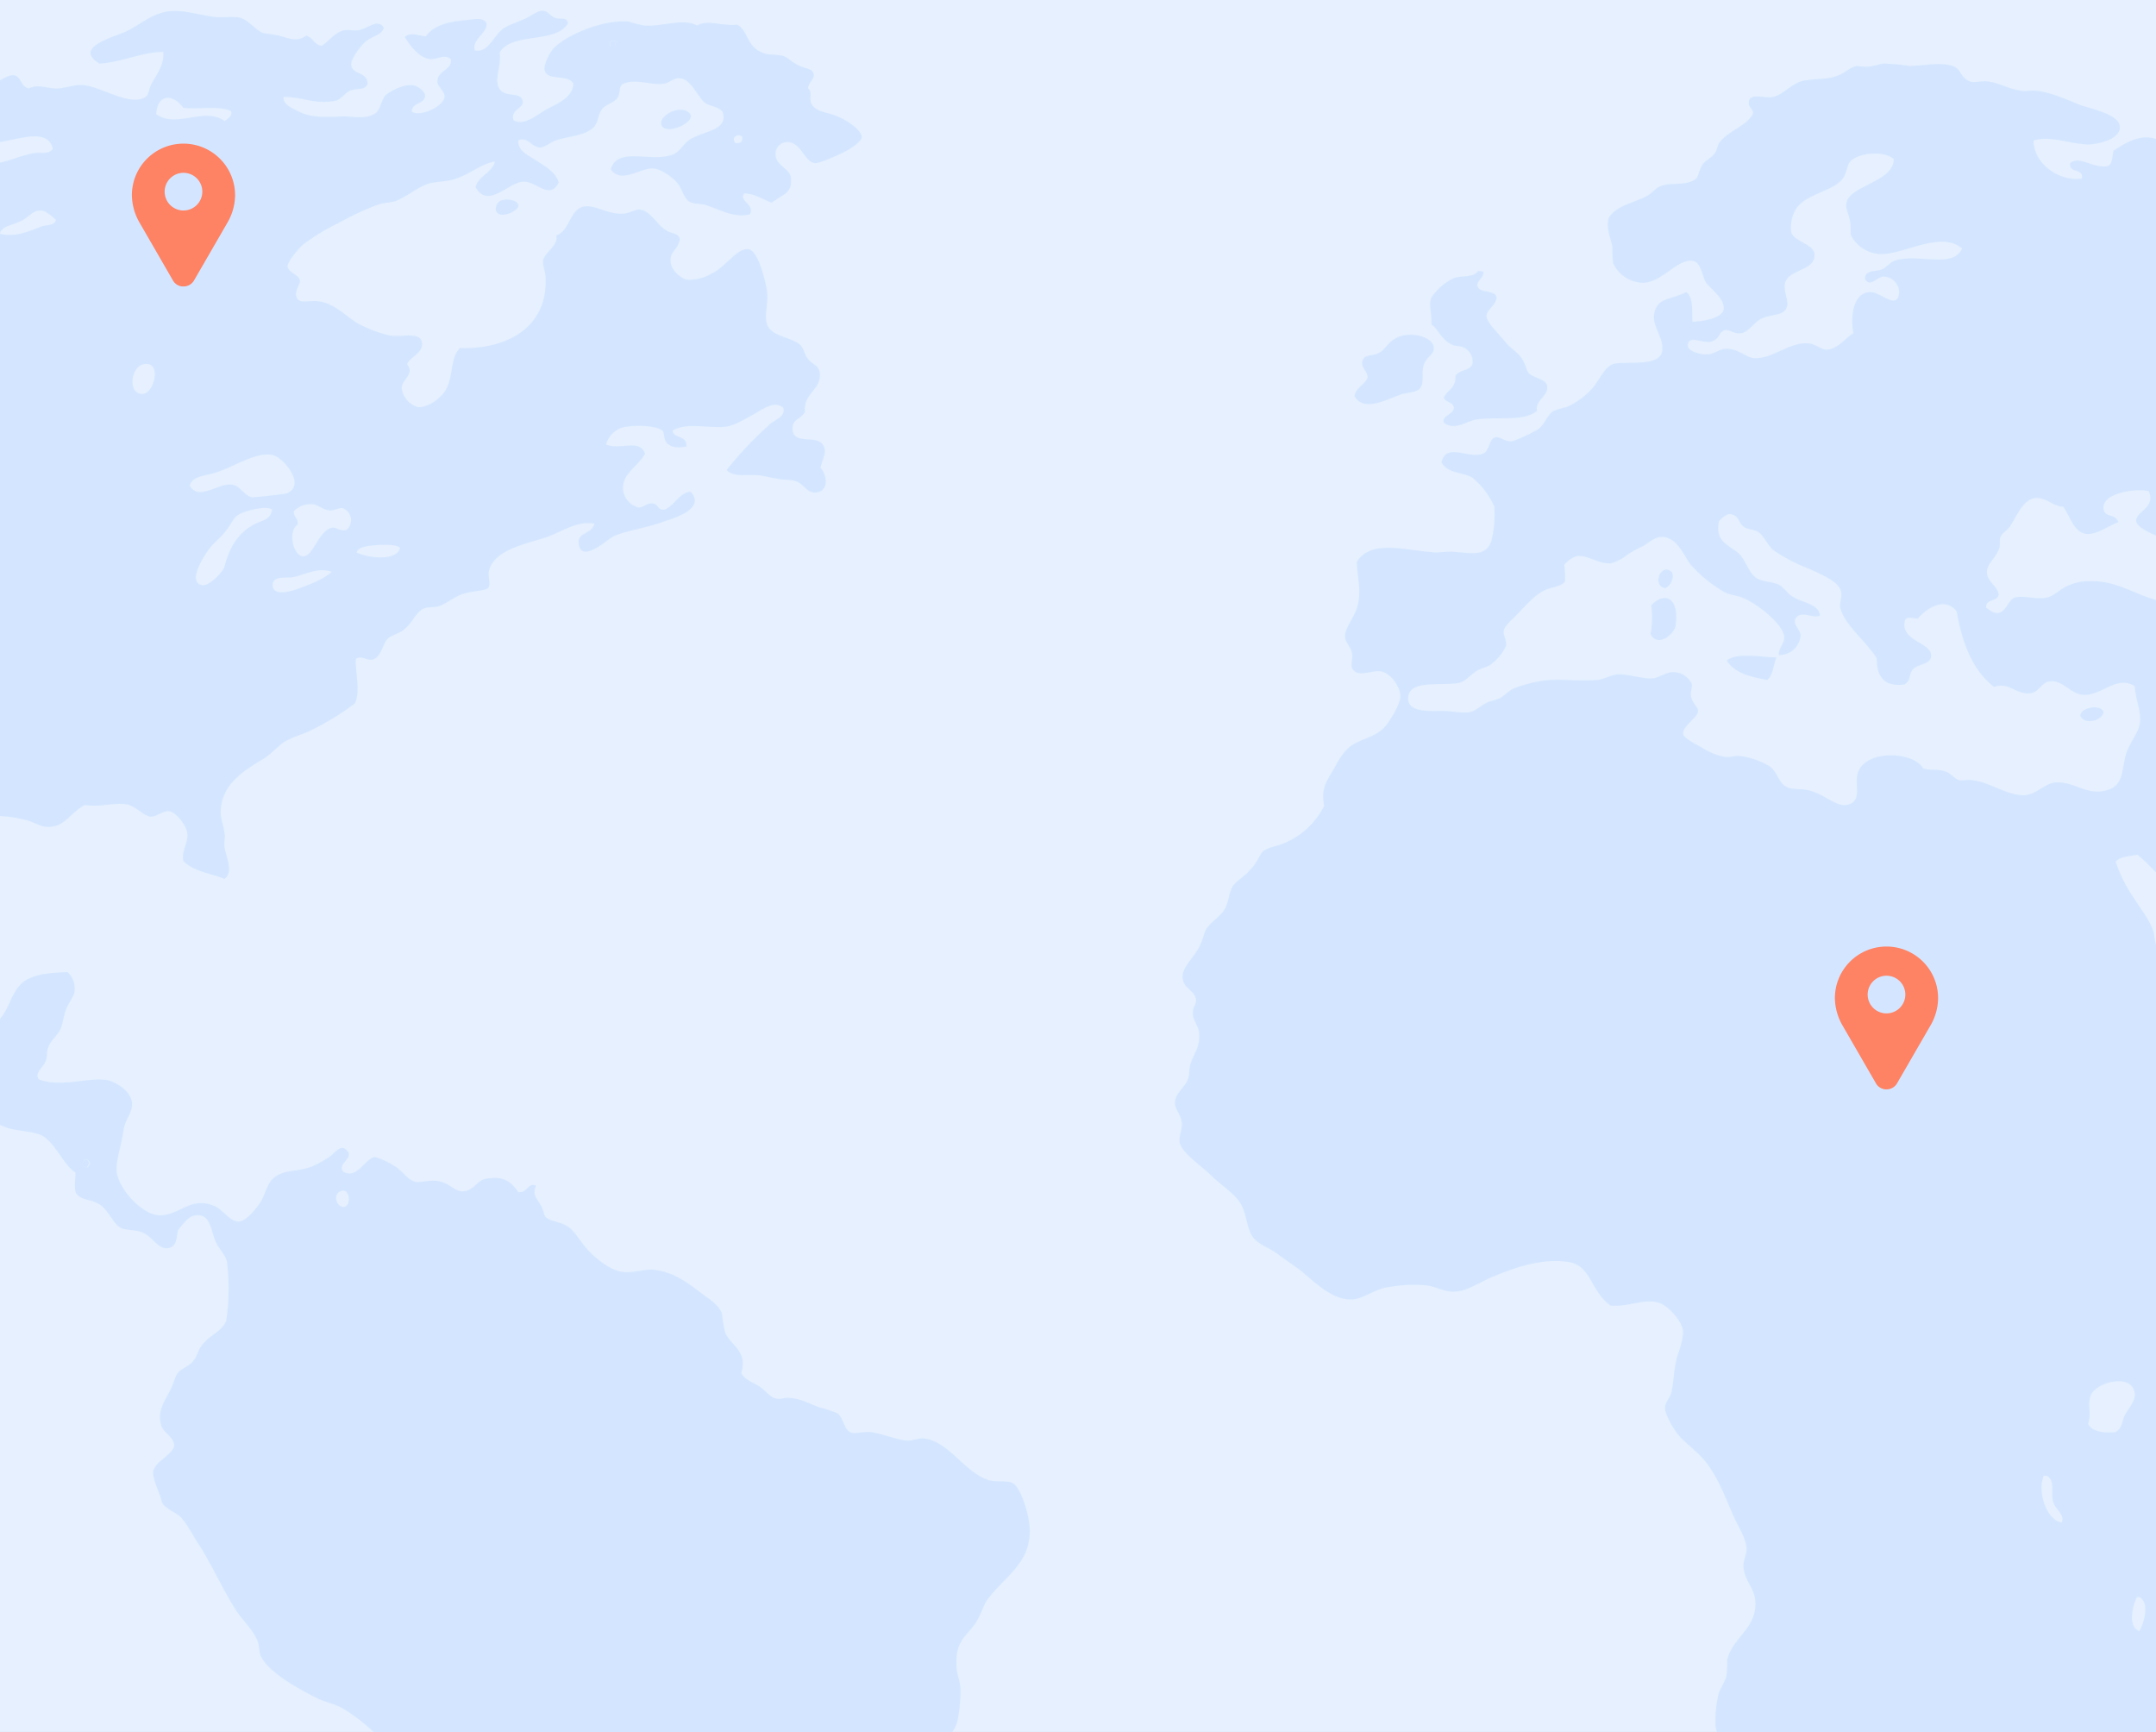 <svg xmlns="http://www.w3.org/2000/svg" xmlns:xlink="http://www.w3.org/1999/xlink" width="376" height="302" viewBox="0 0 376 302">
  <rect x="0" y="0" width="376" height="302" fill="#333333" stroke="none"/>
  <defs>
    <clipPath id="clip-path">
      <rect id="Rectangle_567" data-name="Rectangle 567" width="376" height="302" transform="translate(772 2285)" fill="#dfe7f7"/>
    </clipPath>
  </defs>
  <g id="Groupe_de_masques_7" data-name="Groupe de masques 7" transform="translate(-772 -2285)" clip-path="url(#clip-path)">
    <g id="monde" transform="translate(619 2245)">
      <g id="Calque_2_1_">
        <rect id="Rectangle_568" data-name="Rectangle 568" width="981.159" height="496" fill="#e6f0ff"/>
      </g>
      <g id="Calque_1_1_" transform="translate(26.016 34.502)">
        <g id="Groupe_1284" data-name="Groupe 1284">
          <g id="Groupe_1283" data-name="Groupe 1283">
            <path id="Tracé_858" data-name="Tracé 858" d="M812.2,346.928c1.084-.136,2.575-1.084,3.388-.136a7.139,7.139,0,0,1-3.388,3.795c-.813.271-1.762.271-2.575.542-1.491.678-2.3,2.168-3.523,3.252a44.5,44.5,0,0,1-4.2,2.71c-1.22.813-2.981,2.439-4.472,1.22.135-2.168,2.3-2.033,2.846-3.794,0-1.22-1.084-1.355-1.084-2.71,2.439-2.168,6.37-3.794,7.047-8.267.271-2.033-1.355-6.234,1.084-6.5,2.846-.271,1.22,2.846,1.491,4.472.135.678.678,1.084,1.084,2.033C810.436,345.167,810.436,346.522,812.2,346.928Z" transform="translate(118.28 26.482)" fill="#d4e6ff"/>
            <path id="Tracé_859" data-name="Tracé 859" d="M800.561,354.829c-.949,2.981-5.421,4.608-8.267,6.5-.949.542-1.626,1.9-2.71,2.3-1.355.542-2.981.407-4.472,1.084-2.439,1.084-4.2,3.252-6.234,4.743-2.033,1.355-5.15,3.252-7.589,3.388-2.71.271-7.589-1.491-4.337-3.93,1.355-1.084,4.472-2.3,5.963-3.117,5.15-2.575,12.332-4.337,16.533-7.318,2.439-1.762,4.608-3.523,6.776-5.014C797.309,352.66,799.206,354.558,800.561,354.829Z" transform="translate(112.57 29.423)" fill="#d4e6ff"/>
            <path id="Tracé_860" data-name="Tracé 860" d="M770.1,252.693c.542-.135.542.271.949.407-.271,2.575-1.762,4.2-5.014,3.93-1.491-.135-4.065-1.22-4.065-2.033C761.43,252.422,768.477,254.048,770.1,252.693Z" transform="translate(111.859 11.218)" fill="#d4e6ff"/>
            <path id="Tracé_861" data-name="Tracé 861" d="M769.683,267.422c1.355.407,7.047,4.472,5.15,6.234-.949.949-2.3-.542-3.93-.949-2.168-.542-3.93.136-5.421-1.084-1.762-1.355-2.168-4.2-3.93-5.963-.949-.813-3.388-2.033-5.014-1.762-2.846.271-2.846,3.523-5.421,5.014-2.439-.271-3.93.407-5.692-.136-1.9-.678-2.981-3.117-4.743-3.388s-6.1,2.981-6.776.135c-.542-2.3,2.981-2.981,3.252-4.472.271-1.626-1.355-3.93-2.168-4.743-.813-.678-1.762-.678-2.71-1.22s-1.626-1.626-2.71-2.168c-3.795-2.033-9.486-1.22-10.977-4.337-.271-.542.135-1.22-.135-2.033-.406-.949-1.9-1.355-2.3-2.168-1.22-2.168-.406-5.421,1.762-5.692,2.033-.271,5.827,2.168,6.234,3.659.271.813-.135,1.626,0,2.575.271,1.084,1.762,3.659,3.252,3.795,1.9.136,2.982-2.71,4.608-3.795,1.22-.678,3.117-1.626,4.743-1.491,1.491.136,2.575,1.355,4.337,2.033,1.22.407,2.846.678,4.337,1.084,1.355.407,2.439,1.084,3.795,1.626,4.337,1.491,9.351,2.439,11.655,5.15.678.813.678,1.9,1.491,2.71s4.879,1.491,5.014,3.252c.135,1.355-1.762,1.355-1.762,2.71C765.346,264.711,769.005,264.576,769.683,267.422Z" transform="translate(103.47 8.686)" fill="#d4e6ff"/>
            <path id="Tracé_862" data-name="Tracé 862" d="M731.071,354.4a11.258,11.258,0,0,1-4.472,6.234c-1.626,1.084-6.776,3.388-7.318.135a19.276,19.276,0,0,1,1.491-5.963c1.22-2.575,2.575-.813,4.743-.542C727.412,354.8,729.444,353.176,731.071,354.4Z" transform="translate(104.137 29.45)" fill="#d4e6ff"/>
            <path id="Tracé_863" data-name="Tracé 863" d="M721.8,134.9c.678,2.168,1.22,4.337,1.762,6.234-2.033,2.439-5.963,1.491-8.809,2.846-1.355.678-1.762,2.846-3.117,3.252-1.084.271-1.9-.949-2.846-.949-2.575,0-3.794,4.337-7.047,3.252-1.762,1.084.136,5.285-2.168,5.556-1.626.271-2.439-1.762-3.388-3.117-1.22-1.491-2.846-2.3-2.846-3.659,0-1.22,2.575-3.388,3.388-4.337,1.084-1.084,2.982-3.117,4.337-3.388,2.439-.542,4.879.271,6.641-.542,1.626-.678,1.626-3.117,2.575-3.795.677-.542,1.491-.407,2.168-.678a6.674,6.674,0,0,0,2.575-7.183c-.542-2.033-3.93-4.2-1.762-6.64,3.117.407,7.318,3.523,7.86,6.64.271,1.22-.542,2.439-.406,3.795C720.719,133.138,721.4,133.951,721.8,134.9Z" transform="translate(99.446 -12.471)" fill="#d4e6ff"/>
            <path id="Tracé_864" data-name="Tracé 864" d="M720.2,117.227c-.407.949-1.22.678-2.033,1.22-.677.542-1.626,2.168-2.575,2.3-1.491.271-3.117-1.355-4.472-1.084-1.626.407-.678,1.626-1.22,3.252-1.491-.271-3.93-1.9-3.93-3.659,0-1.084,1.355-1.626,1.626-2.846.542-2.033-.813-3.117-1.626-5.014,0-.271.135-.271.135-.542,1.762-.407,5.15,2.981,9.215,3.659C717.893,114.923,720.061,114.788,720.2,117.227Z" transform="translate(101.73 -14.449)" fill="#d4e6ff"/>
            <path id="Tracé_865" data-name="Tracé 865" d="M712.809,270.932c.136,1.491-2.439,1.355-2.71.407C710.1,270.119,712.538,269.713,712.809,270.932Z" transform="translate(102.478 14.39)" fill="#d4e6ff"/>
            <path id="Tracé_866" data-name="Tracé 866" d="M701.743,103.508c1.762.949,6.1,3.117,3.117,5.014C702.962,107.845,701.065,105.541,701.743,103.508Z" transform="translate(100.94 -15.772)" fill="#d4e6ff"/>
            <path id="Tracé_867" data-name="Tracé 867" d="M695.24,264.568c2.033-1.084,4.337-3.524,7.86-2.3-.813,2.3-3.523,2.168-5.15,3.252-1.762,1.084-3.252,2.846-5.421,3.117a1.632,1.632,0,0,0-.677-.678C691.853,265.788,693.75,265.246,695.24,264.568Z" transform="translate(99.176 12.895)" fill="#d4e6ff"/>
            <path id="Tracé_868" data-name="Tracé 868" d="M691.919,235.6c2.168,0,4.066-.678,5.556.136-.271,4.472-7.182,1.084-11.926,1.762-.949.136-1.22.949-2.3.542,0-1.491,1.762-3.117,3.388-3.252C687.989,234.787,690.022,235.6,691.919,235.6Z" transform="translate(97.619 7.983)" fill="#d4e6ff"/>
            <path id="Tracé_869" data-name="Tracé 869" d="M694.305,240.243c.271,2.439-3.253,2.71-4.2,4.743,1.491,2.3,2.033,5.421,3.795,7.589-.135,1.355.271,3.117-.542,3.795-3.659.678-5.556-5.827-7.047-8.131-2.71.542-.271,9.351-3.93,8.267-1.762-.542,0-3.117-.406-5.014-.271-1.762-2.033-2.033-2.168-3.388-.135-1.084,1.22-2.3,1.626-3.388.542-1.626.271-4.743,2.168-4.879.949,0,2.3,2.033,2.846,2.168C688.749,242.411,691.324,239.7,694.305,240.243Z" transform="translate(96.994 8.896)" fill="#d4e6ff"/>
            <path id="Tracé_870" data-name="Tracé 870" d="M687.165,263.111c-.678,1.355-4.337.678-4.608-.542C683.1,261.214,686.894,261.62,687.165,263.111Z" transform="translate(97.494 12.861)" fill="#d4e6ff"/>
            <path id="Tracé_871" data-name="Tracé 871" d="M684.192,266.9c-.271.271-.407.542-.678.678-1.355-.407-2.846-.813-3.253-2.168C681.211,263.923,684.192,265.143,684.192,266.9Z" transform="translate(97.079 13.404)" fill="#d4e6ff"/>
            <path id="Tracé_872" data-name="Tracé 872" d="M680.892,263.025c-.949,1.355-4.066-.135-5.15,1.22-1.9,0-3.795-.135-4.2-1.626.542-1.355,2.3-.407,3.659-.542C677.368,261.941,680.35,260.315,680.892,263.025Z" transform="translate(95.501 12.811)" fill="#d4e6ff"/>
            <path id="Tracé_873" data-name="Tracé 873" d="M658.748,330.426c0-1.626-.949-2.981-1.22-4.608-.135-.542.136-1.355,0-2.168-.135-1.084-.677-2.033-.542-2.71.271-1.22,1.626-1.355,2.033-2.3.542-1.626-.677-1.9-.677-3.93,0-1.355,1.084-2.168,1.762-3.93.271-.813.406-2.439.678-3.117.407-.813,2.439-1.355,3.253-1.762,2.71-1.355,5.014-3.93,7.725-4.337.678-.136,1.626.135,2.168,0,1.626-.271,3.659-1.626,5.963-2.168,2.168-.542,4.066-.271,5.692-1.22a15.816,15.816,0,0,0,5.014-5.421c.813-2.033.542-3.659,2.168-4.337a13.15,13.15,0,0,1,2.3-.136,14.6,14.6,0,0,0,3.253-1.626c1.22-1.084,1.491-2.981,2.846-4.2a24.948,24.948,0,0,1,4.2-2.71,5.821,5.821,0,0,1,2.846-.678c2.575.271,3.659,3.795,6.5,3.117.949-.271,2.033-2.3,2.846-3.659,1.355-1.9,2.3-4.337,4.472-4.879,1.762-.407,3.795.678,4.879-.949.271-1.084-.813-1.762,0-2.575,2.033.136,5.692,2.981,8.809,3.117,1.762,0,4.879-1.9,5.15.678.135,1.084-1.22,2.033-1.626,3.252-.271.813.406,1.22-.135,2.168-1.491.542-2.981.813-3.117,2.575,0,2.033,2.846,2.981,4.608,4.2,1.22.813,2.168,1.9,2.846,2.3.542.271,1.491.542,1.762.678,1.22.813,2.033,2.439,3.659,2.575,1.762,0,3.659-2.3,4.608-4.472,1.22-2.575,1.22-5.692,1.762-8.4a22.569,22.569,0,0,1,1.084-2.71c.678-2.439,1.626-5.827,3.794-6.64,2.168,2.3,2.846,6.64,2.575,10.435,1.491,1.084,3.93.678,4.337,3.252.135.813-.406,2.033-.406,2.846.135,1.491,1.22,2.846,1.491,4.2.406,2.439-.407,4.337.677,6.1,1.355,2.168,4.2,2.168,5.963,4.472,0,1.491.542,2.033.949,3.252.135.542,0,1.491.135,1.762.542,1.22,2.168,1.355,2.71,2.3.271.542.135,1.491.542,2.3.542,1.355,1.626,2.3,2.575,3.659.813,1.22,2.168,2.575,2.3,3.659.406,1.762-.949,2.981-1.22,4.472-.407,1.762,0,4.066-.678,5.963-.813,2.168-2.846,4.337-4.472,7.047a23.047,23.047,0,0,1-5.014,6.234,33.374,33.374,0,0,1-3.659,2.3,39.265,39.265,0,0,0-4.608,4.879c-1.626,1.762-3.523,2.981-4.879,4.472-1.9,2.168-2.71,5.556-5.963,5.963-1.9.271-3.523,0-5.15.678-2.71,1.084-4.472,2.981-5.692,3.117-1.355,0-2.71-1.626-3.93-1.762-1.491-.136-2.575,1.084-4.608,1.084-.813,0-1.355-.542-2.575-.949-2.575-.813-5.421-.813-5.692-3.659-.271-1.491.949-2.168.949-3.659-.135-1.355-1.355-1.762-2.033-2.846a2.974,2.974,0,0,0-.949-3.659,4.821,4.821,0,0,1,.678-2.575,16.011,16.011,0,0,0-3.659,1.491c-1.355.813-2.3,2.575-3.794,2.3-1.355-.542-.271-1.9-.542-3.117-.135-.813-2.168-4.608-3.117-5.15a25.624,25.624,0,0,0-6.1-2.3c-5.556-.813-9.08,2.168-13.552,2.575-1.084.135-2.3-.136-3.388,0-3.659.678-7.589,3.523-9.893,5.421-3.659.406-7.453-.813-11.384.406-3.794,1.084-5.963,4.337-11.926,3.388-1.22-.949-3.253-1.491-3.253-3.252,0-1.355,2.033-2.3,2.71-3.252a15.012,15.012,0,0,0,2.033-5.014c0-1.22-.813-2.575-.678-4.066C658.07,332.866,658.748,331.51,658.748,330.426Z" transform="translate(92.303 14.254)" fill="#d4e6ff"/>
            <path id="Tracé_874" data-name="Tracé 874" d="M657.74,258.058c.949-.135,1.762-.813,2.71-.949,2.033-.136,4.2,1.491,6.641,1.22.542.542.135,1.084.135,2.033,2.168,1.084,5.556.949,6.641,3.117-1.626,1.626-3.93.407-5.963.135-1.762-.271-3.795-.135-5.692-.407-2.575-.271-4.743-1.626-7.182-2.033-1.491-.136-2.982.271-4.337,0-1.626-.271-7.589-2.575-7.725-4.066-.135-1.626,2.711-2.168,5.15-1.762C651.37,255.754,653.538,258.6,657.74,258.058Z" transform="translate(90.33 11.68)" fill="#d4e6ff"/>
            <path id="Tracé_875" data-name="Tracé 875" d="M660.773,252.4c-1.355-.407-2.575-.135-3.253-.542-1.22-.813-1.084-2.846-1.491-4.2-.407-1.22-1.9-1.9-2.71-3.659-1.22-2.439-1.626-8,1.491-8.4,1.22-.271,2.575.813,3.388.542,1.762-.407,1.491-2.71,2.846-3.659.813-.542,2.3-.271,3.388-.678a6.472,6.472,0,0,0,2.846-2.575c.813-.949,1.355-2.439,2.3-3.117,1.084-.678,2.168-.813,3.117-1.491,2.3-1.762,2.439-4.337,4.337-6.5,1.626-1.9,4.066,1.762,4.337,3.252.949,1.084,2.71,1.491,3.388,2.71-1.084,3.117-4.066,3.388-3.388,7.86a14.343,14.343,0,0,0,1.084,3.117c.542,1.084,2.033,2.168,2.033,2.846-.135,1.355-2.846,1.22-3.388,2.71-.542,1.355,0,1.355-.135,3.388-.813,1.491-2.846,1.762-3.388,3.659-.813,2.168.136,4.879-1.626,6.5-1.22,0-2.439,1.084-3.93.949-1.626-.135-3.117-2.3-5.556-2.3-.949,0-2.033.542-3.117.542C662.535,253.485,661.992,252.672,660.773,252.4Z" transform="translate(92.039 4.869)" fill="#d4e6ff"/>
            <path id="Tracé_876" data-name="Tracé 876" d="M650.267,243.623c4.608,0,4.608,7.047,0,7.047C645.659,250.805,645.659,243.623,650.267,243.623Z" transform="translate(91.026 9.582)" fill="#d4e6ff"/>
            <path id="Tracé_877" data-name="Tracé 877" d="M649.357,246.649c.542.136,2.575,2.846,2.575,3.659,0,1.22-1.9,1.22-2.575,2.846-.813,2.575.406,5.556-1.084,6.776-.813.542-2.3.407-3.659.407a54.224,54.224,0,0,1-8.673-8.131c-.949-1.084-2.3-2.033-2.846-3.252-.949-1.762-1.22-3.659-2.3-5.15-.949-1.355-2.71-2.439-3.659-3.93-.813-1.22-.813-2.981-1.626-4.2-.678-1.084-2.033-1.626-2.846-2.575-.542-.542-.949-1.491-1.491-2.168-2.3-2.71-6.641-4.066-6.776-8.131.949-1.084,1.9.407,3.659.678,1.084.271,2.439-.136,3.252.136,1.626.542,2.71,3.117,4.472,4.472.949.813,2.3,1.355,3.253,2.168,1.084.949,1.9,2.168,2.71,2.71,1.22.678,2.846,1.22,4.337,2.168,2.033,1.355,5.827,2.71,6.234,5.421.135.678-.271,1.762-.135,2.3.271.949,1.491,1.355,2.168,2.168.949.949,1.084,2.439,2.3,2.71C648,248.275,648,246.513,649.357,246.649Z" transform="translate(85.16 5.743)" fill="#d4e6ff"/>
            <path id="Tracé_878" data-name="Tracé 878" d="M572.38,211.033c1.491.542,6.776,6.776,5.15,10.3a4.107,4.107,0,0,1-3.93,2.033c-3.524-.542-2.846-8.538-1.762-11.655C571.974,211.3,572.109,211.033,572.38,211.033Z" transform="translate(77.302 3.684)" fill="#d4e6ff"/>
            <path id="Tracé_879" data-name="Tracé 879" d="M471.451,290.716a8.705,8.705,0,0,1,2.3-4.743c1.626-1.22,3.93-1.084,5.556-2.033a14.024,14.024,0,0,0,4.337-3.252c.813-1.084.949-2.439,1.626-3.253.542-.542,1.626-.678,2.168-1.491.542-.678.407-1.762,1.22-2.575,2.439-1.084,3.252,3.523,3.659,6.64.136.949.678,2.033.542,2.575-.271,1.491-1.9,1.762-2.3,2.71-.136,3.93-1.626,7.318-3.117,10.57-1.22,2.846-1.9,5.827-2.846,8.267-.407.813-1.084,1.626-1.491,2.3-1.355,3.117-1.762,7.86-4.2,9.215a20.867,20.867,0,0,1-5.014,1.22,4.921,4.921,0,0,1-4.608-3.659,25.058,25.058,0,0,1-.136-3.253c-.271-1.491-1.084-2.71-.949-4.337.407-3.659,3.93-5.421,4.2-8.4C472.4,295.323,471.181,293.019,471.451,290.716Z" transform="translate(58.703 14.935)" fill="#d4e6ff"/>
            <path id="Tracé_880" data-name="Tracé 880" d="M414.6,79.006c.271,2.981-4.608,2.575-5.15,5.15-.271,1.22.542,2.71.406,3.795-.406,1.9-2.168,1.355-4.472,2.3-1.22.542-2.3,2.439-3.659,2.575-1.22.136-1.9-.678-2.71-.542-1.22.271-.813,1.626-2.575,2.033-1.355.271-3.795-1.22-3.93.542-.135,1.084,2.168,1.762,3.659,1.626,1.084-.136,1.9-.949,3.117-.949,2.168,0,3.524,1.626,4.879,1.626,3.117.136,6.1-2.846,9.351-2.575,1.491.136,2.3,1.22,3.388,1.084,1.762-.136,3.253-2.168,4.472-2.846-.542-2.981,0-7.047,2.846-7.183,1.9-.136,4.879,3.388,5.15,0a2.81,2.81,0,0,0-2.71-2.71c-1.084,0-2.439,2.033-3.253.407,0-1.626,1.9-1.22,2.846-1.626.813-.271,1.355-1.084,2.168-1.491,4.337-1.491,10.164,1.491,11.926-2.168-3.795-3.252-10.3,1.22-14.5.949a6.026,6.026,0,0,1-4.879-3.252c-.135-.542,0-1.355-.135-2.3-.136-1.084-.813-2.3-.678-3.117.135-3.252,8.267-3.795,8.267-7.86-1.491-1.491-6.1-1.22-7.589.407-.542.542-.542,1.762-1.22,2.846-1.626,2.439-6.776,2.71-8.4,5.692a6.139,6.139,0,0,0-.678,3.659C410.668,76.7,414.462,77.244,414.6,79.006ZM371.774,254.775c-5.15-.813-10.435,1.355-13.958,2.846-2.033.949-4.066,2.3-5.963,2.3-1.762.135-3.388-.949-5.014-1.084a24.678,24.678,0,0,0-7.047.407c-2.033.407-3.93,1.9-5.692,2.033-3.523.271-6.776-3.117-8.944-4.879-1.355-1.084-2.71-1.9-3.93-2.846-1.355-1.084-3.117-1.626-4.2-2.71-1.355-1.355-1.355-3.795-2.168-5.556-.813-2.168-3.523-3.659-5.556-5.692-1.491-1.491-5.014-3.795-5.421-5.692-.136-.949.406-2.168.406-3.252-.135-1.626-1.22-2.439-1.22-3.659,0-1.626,1.9-2.846,2.3-4.2.271-.678.136-1.626.407-2.575.542-1.762,1.762-2.846,1.491-5.556-.136-1.084-1.084-2.033-1.084-3.388,0-.949.678-1.491.542-2.3-.136-1.491-2.168-1.9-2.3-3.659-.271-1.762,1.762-3.388,2.846-5.421.542-.949.813-2.3,1.22-3.117.949-1.491,2.71-2.3,3.388-3.795.542-1.084.678-2.71,1.22-3.659.678-1.084,2.033-1.626,3.252-3.117,1.084-1.084,1.491-2.575,2.168-3.117.949-.678,2.3-.813,3.253-1.22a13.587,13.587,0,0,0,7.318-6.64c-.542-2.846.271-4.066,1.491-6.1,1.084-1.9,1.9-3.659,3.795-4.743,2.3-1.22,4.337-1.355,5.963-3.795.813-1.22,2.033-3.252,2.033-4.472,0-1.762-1.762-4.066-3.388-4.337s-4.066,1.22-5.014-.542c-.271-.542.136-1.9,0-2.575-.271-1.22-1.22-2.033-1.22-2.846-.135-1.626,1.626-3.388,2.168-5.421.678-2.71,0-4.743-.136-7.725,2.575-3.93,8.131-2.033,13.687-1.626.813,0,1.762-.135,2.71-.135,3.252.135,5.963,1.084,7.047-1.762a18.961,18.961,0,0,0,.542-6.1,13.693,13.693,0,0,0-3.794-5.014c-1.762-1.084-4.337-.678-5.421-2.71.813-3.523,4.743-.542,7.182-1.491,1.22-.407,1.084-2.575,2.168-2.846.678-.271,1.626.678,2.71.678.813,0,4.066-1.626,4.879-2.168,1.084-.813,1.491-2.439,2.575-3.117a14.808,14.808,0,0,1,2.3-.678,13.6,13.6,0,0,0,4.472-3.252c1.491-1.762,2.168-3.93,3.93-4.337,2.439-.407,7.86.542,8.267-2.168.407-2.575-2.168-4.472-1.22-7.183.813-2.168,2.71-1.762,5.421-3.117,1.355.949.949,3.659,1.084,5.15,1.626,0,5.014-.542,5.421-2.033.407-1.9-2.439-3.795-3.117-4.879-.678-1.22-.813-3.388-2.168-3.659-2.71-.542-5.421,3.795-8.809,3.795a5.857,5.857,0,0,1-5.15-3.388,20.018,20.018,0,0,1-.136-2.846c-.271-1.491-1.084-2.981-.678-5.014,1.355-2.3,4.608-2.71,6.776-3.93.813-.407,1.491-1.491,2.575-1.762,1.626-.542,3.93,0,5.556-.949.949-.542.678-1.491,1.491-2.71.407-.678,1.491-1.084,2.168-2.033.407-.542.407-1.491.949-2.033,1.626-1.9,4.472-2.71,5.556-4.608.542-.949-.949-1.22-.542-2.575.542-1.22,2.846-.271,4.066-.542,1.762-.271,3.388-2.439,5.421-2.846s4.2-.136,6.1-.949c1.084-.407,2.168-1.491,3.252-1.626a9.6,9.6,0,0,0,2.033.136,18.481,18.481,0,0,0,2.3-.542,32,32,0,0,1,4.743.407c2.846,0,5.556-.813,7.86.136,1.22.542,1.084,1.9,2.71,2.575.813.271,1.9-.136,3.117,0,1.762.136,3.659,1.355,5.963,1.626.813.136,1.626-.136,2.575,0,2.575.271,5.421,1.626,7.86,2.575,2.168.678,6.5,1.626,6.64,3.659.135,2.3-3.93,3.117-5.556,3.117-2.846,0-6.64-1.626-9.486-.678,0,4.066,4.472,7.183,8.4,6.64.407-1.9-2.3-.813-2.033-2.71,1.762-1.355,3.93.949,6.5.542.949-.271.813-1.762,1.084-2.71,2.168-1.355,4.879-3.252,8.131-1.762a1.633,1.633,0,0,1,.678-.678c.271-2.033-2.168-2.981-.949-4.879.678-1.22,3.93-.813,4.472.136.271,1.22-.813,1.084-.678,2.168a2.943,2.943,0,0,0,2.846,1.626c1.762-.136,2.168-1.626,3.795-2.575a11.8,11.8,0,0,1,2.575-.678c1.084-.407,1.9-1.22,2.71-1.491.542-.136,1.491,0,2.3-.136,1.084-.271,2.168-1.084,3.117-1.084,1.084,0,1.9,1.22,3.252,1.491.813.136,1.626-.407,2.71-.542.949-.136,1.762.136,2.575,0,1.762-.271,2.846-1.22,4.337-1.084.949,0,2.71,1.355,3.388.678,1.22-1.22-1.491-2.033-.678-3.117,2.71.271,5.692.136,8.4.542,4.066.542,8,2.575,11.655,2.71-.407-2.439-3.253-1.762-4.472-2.846a10.145,10.145,0,0,1-2.033-3.795,18.25,18.25,0,0,1,2.575-4.337c1.626-1.491,6.776-1.491,8.267.542,1.084,1.355.678,3.523,2.168,3.388,1.22,0,1.9-3.117,3.388-3.252,1.22,0,1.9,2.033,3.117,2.033,1.491,0,2.575-2.846,4.472-2.846,1.084,0,1.355.542,3.117.678,1.084-.678-.407-1.626.136-2.71,2.033-1.491,6.64-.407,9.215-1.22.678-.813-.949-1.491-.136-2.3,2.168-1.491,5.963-1.626,9.758-2.3,2.3-.407,4.472-2.033,6.234-2.168,1.9-.136,3.659,1.084,5.421,1.084a8.722,8.722,0,0,0,3.252-.678c.949-.407,1.762-1.355,2.711-1.626,1.626-.407,3.523.136,5.421,0s3.659-.949,5.014-.678,2.3,1.626,3.659,1.762c3.795.542,7.725-.542,11.113.407.677.136,1.22.813,2.033,1.084,2.3.813,3.93.542,4.337,3.388,1.762.678,2.846,2.3,5.014,2.846,1.491.407,2.846-.136,4.472-.136a49.908,49.908,0,0,1,6.64.407c1.084.136,1.9.949,2.846,1.084.678.136,1.626-.136,2.575,0a30.231,30.231,0,0,0,3.117.542c1.9,0,3.253-1.762,4.879-2.033a9.39,9.39,0,0,1,2.71.407c2.982.271,6.5-.407,8.944.136,1.355.271,3.523,1.762,5.014,2.846,1.084.813,1.762,2.033,2.71,2.71.949.542,3.388,1.626,4.337,1.491,1.084-.136,1.22-1.491,2.3-2.033,3.523-.813,9.893,1.084,12.739-.136,1.084-.542.949-1.626,1.762-2.3,5.421-.271,10.706.271,15.856.407,1.762,0,3.659-.407,5.285-.136,1.762.271,3.117,2.033,4.879,2.71,1.22.407,3.252.136,5.014.542,1.22.271,2.168.949,3.117,1.084,1.9.271,3.795-.271,5.556-.407,4.066-.271,9.486-.542,13.552,1.084,2.168.813,3.117,2.575,5.421,2.846,3.388.407,8.4-.271,11.926,0a19.306,19.306,0,0,0,2.168.407c1.084-.136,1.9-1.084,3.252-1.084,1.762,0,4.608,2.71,7.183,2.3,1.084-.813-.949-1.762.135-2.575.949-.813,2.439,0,3.93,0,.813,0,1.9-.407,2.71-.407,2.033.136,3.795,1.9,6.234,2.575a23.536,23.536,0,0,0,7.047.407c1.762-.136,3.253-.813,4.879-.542a16.543,16.543,0,0,1,2.3.949c.813.136,1.491,0,2.168.136a11.2,11.2,0,0,1,1.762.949c3.388.949,7.725,1.491,11.384,2.575,2.033.678,4.2,1.9,5.963,2.033.813,0,1.626-.407,2.71-.407,5.421,0,11.79,2.3,11.384,7.318-6.369,1.355-11.655-4.337-18.3-2.71-1.084.271-2.3,1.491-2.168,2.575.271,3.117,8.131,2.846,8.809,5.963-1.355.949-2.71,0-3.795.136-1.626.136-4.337,1.9-5.421,2.846-1.22,1.084-2.3,4.066-3.659,4.337-1.626.271-4.065-1.626-6.5-1.084-.949.136-1.762,1.355-2.575,1.491-2.033.407-4.472-1.084-5.692,1.22.678,1.626.271,3.93,1.626,4.879.813.542,2.033.136,3.117.542,1.22.407,1.9,2.033,3.117,2.846.949.678,1.9.678,2.3,1.626.135,1.355-.542,1.491-.407,2.3.271,1.491,2.575,1.9,2.71,2.846.135,1.355-1.491,1.084-1.762,2.3-.135.813.949,1.084,1.084,2.168.135.678-.542,1.491-.542,2.3.135,1.22,1.084,2.033.949,3.117a3.106,3.106,0,0,1-1.626,2.033c-3.388-2.168-6.5-5.285-10.3-8.131s-9.757-6.5-10.435-12.6c0-.949,2.033-1.626,2.3-3.117.135-.542-.271-1.355-.136-2.168.136-2.168,1.9-4.2,1.762-5.421-.135-1.355-2.71-3.93-3.93-4.337-1.084.542,0,1.626-.135,2.575a3.725,3.725,0,0,1-2.71,2.575c-3.388.271-3.795-4.337-9.215-3.117a4.535,4.535,0,0,0-2.846,5.014c.135.813,2.3,1.626,2.168,2.71s-4.879,1.355-5.963,1.22c-2.846-.271-4.337-2.439-7.047-2.3-1.22,0-2.439,1.084-3.388,1.22-5.692,1.084-14.094-2.846-15.991,2.168-.271.678-.135,1.626-.406,2.3-.406,1.084-1.22,1.9-1.491,2.575-.271.542-.135,1.626-.542,2.575-.271.813-3.794,3.795-.677,4.743.677.136,1.084-.271,2.033-.136,1.491.271,4.066,2.71,5.963,2.71,1.084,0,2.575-1.22,3.388-1.22,1.626-.136,2.846.949,4.2,1.626,1.22.542,3.117,1.9,3.93,1.762,1.762-.136.949-1.22,2.575-1.762,3.117.949,4.608,4.2,7.589,6.776,1.084.949,2.71,1.762,4.2,3.117.813.678,3.253,2.71,3.388,3.659.135.813-.678,1.22-.949,2.033-.271,1.084.407,1.9-.407,2.71-2.846-1.084-3.523-3.93-5.556-6.234-.813-.949-1.491-1.9-2.71-3.252-.542-.542-2.439-2.575-3.659-2.168-2.3.813,1.22,4.337,1.762,5.014,1.22,1.626,2.846,3.659,2.846,5.421,0,1.084-.678,2.981-.678,4.879a29.468,29.468,0,0,1,.136,3.388c-.136,1.084-.949,2.3-1.22,3.388-.406,1.355-.542,2.846-.949,3.795a7.125,7.125,0,0,1-4.743,3.659c-1.491,0-2.168-1.084-3.659-1.084-2.168.136-2.575,2.168-3.93,3.795.135,1.762.678,2.439.407,3.659-.542,1.9-3.117,2.3-3.117,4.2.135,1.762,2.439,2.033,3.659,2.846a27.378,27.378,0,0,1,5.963,5.421c.949,1.22,2.439,3.659,2.3,5.014-.135,1.762-5.285,4.2-7.318,3.659-2.033-.678-1.355-2.575-1.762-4.337-.406-1.355-1.491-1.9-2.033-3.117-.271-.542-.135-1.491-.542-2.168-1.084-1.9-2.981-.813-5.285-2.033-1.491-.813-1.084-2.3-1.626-3.795-.813-1.9-4.066-2.846-6.64-2.3-1.9.407-2.575,2.033-4.337,2.3-2.575-1.626.542-5.421-2.71-5.692-2.439-.271-4.066,3.523-5.556,4.743-.949.813-2.71.949-2.846,2.033-.271,2.033,2.033,1.626,3.93,2.3,1.626.678,1.9,2.575,3.388,2.71,1.22.136,2.168-1.355,3.388-1.491a9.52,9.52,0,0,1,5.421,1.626c-.949,2.168-5.692,3.795-5.692,6.64,0,1.626,1.9,1.9,3.388,3.117,1.22.949,2.846,3.523,4.608,5.421.813.813,2.033,1.355,2.3,1.762.813,1.22.677,2.575,1.626,3.388.135.949-.407,1.22-.407,2.168.407,1.355,2.439,1.084,2.846,2.3-.407,3.117.949,5.963-1.626,7.183-1.22,5.556-2.439,9.893-6.234,13.01-3.388,2.71-8,3.524-12.061,4.879-1.084.407-1.9,1.491-2.846,1.762-2.439.813-6.64.271-6.776,3.252-.135,1.491,1.762,2.3,2.033,3.795a4.7,4.7,0,0,1-3.252,4.743c-1.084.136-3.253-.678-3.388-2.575-.135-2.168,2.71-2.981,2.846-4.337.406-2.3-2.033-4.472-4.608-4.337-2.439.135-7.725,4.879-7.86,7.589-.135,1.9,3.794,5.963,5.15,7.183,5.014,4.472,10.435,7.183,9.486,18.024-1.22,2.71-4.472,3.388-7.047,4.879-1.9,1.22-2.846,4.743-6.1,5.014-1.355-.407-.542-2.439-.949-3.388-.542-1.355-3.117-1.9-4.608-3.252-1.355-1.084-1.9-2.846-2.846-3.795-1.22-1.22-3.117-1.491-4.743-2.3-.949-.542-1.762-2.439-2.71-2.3-1.626,0-1.084,1.626-1.491,4.066s-2.168,4.472-1.626,7.318c.271,1.22,1.762,2.168,2.575,3.388,1.22,2.033,1.355,4.472,2.711,5.556.813.813,2.3.949,3.252,1.626,1.9,1.355,5.285,4.337,5.963,5.963.813,1.9,0,4.066.542,6.1.542,2.3,3.659,3.93,1.762,6.234-1.762-.271-3.253-1.491-4.743-2.3a13.257,13.257,0,0,1-5.15-5.421,20.658,20.658,0,0,1-1.491-2.168c-.678-1.626-.542-3.388-1.084-5.421a17.218,17.218,0,0,0-3.93-5.692c-1.22-1.22-3.523-1.9-3.659-3.659-.135-2.439.813-5.285.678-8.131a15.325,15.325,0,0,0-.542-2.033c-.135-1.355.135-3.117-.135-4.337a18.209,18.209,0,0,0-1.626-3.252c-.542-1.084-.949-2.033-1.491-3.388-.678-2.033-1.491-6.1-3.253-6.234-1.762-.271-3.523,3.388-5.963,3.388a3.4,3.4,0,0,1-3.117-2.168c-.271-1.084.542-2.168.542-3.388,0-2.439-1.762-3.388-3.117-5.014-.542-.678-.678-1.626-1.084-2.168-.813-.949-2.439-1.491-3.388-2.575a18.015,18.015,0,0,1-2.575-3.252c-.678-1.355-.949-3.252-2.033-3.388-.949-.136-2.168,1.22-3.253,1.626a30.989,30.989,0,0,1-4.879.949c-3.659.271-6.5-.678-6.1,3.659-.542,1.9-2.575,1.9-3.93,2.846-1.762,1.22-2.981,3.524-4.879,5.421-.949.949-2.168,1.491-3.117,2.3-.678.678-.949,1.9-1.626,2.575-1.9,1.762-4.743,2.033-6.1,4.472-.135,2.981,1.355,5.285,1.084,8.131-.136,1.355-1.084,2.439-1.22,3.795-.135,1.084.407,2.439.135,3.659-.135.678-.949.949-1.491,1.762-.542.678-.677,1.626-1.084,2.168-.542.813-1.626,1.355-2.168,2.033-.949,1.084-1.084,1.9-2.033,2.033-3.93.542-4.879-6.911-6.64-10.028-.813-1.491-2.439-2.71-3.253-4.472-.949-2.033-1.22-4.608-2.575-6.776-1.084-1.9-2.71-3.93-3.388-5.963-.678-1.762-1.22-3.795-1.762-5.692a30.509,30.509,0,0,1-1.491-6.1c-.135-2.3.406-3.795-1.491-4.743-1.762.407-2.439,2.168-4.472,2.168-1.9,0-7.047-3.388-5.556-6.234-1.22-1.762-4.472-2.71-6.776-4.879-1.355-1.22-2.575-4.066-5.014-4.337a6.139,6.139,0,0,0-2.168.407c-1.491.136-4.2-.136-5.963,0-2.168.136-4.879.678-7.589.407-1.762-.136-3.93-.542-5.692-.678-2.3-.271-5.421-.813-6.64-2.033-.813-.678-1.084-3.117-2.575-3.388-1.626-.407-2.575.949-4.066,1.22-3.253.813-6.1-.678-8.267-2.168a47.209,47.209,0,0,0-4.2-2.3c-2.71-1.9-3.252-7.318-7.318-7.318-1.491,0-3.795.949-3.93,2.575-.136,1.084,1.355,3.252,2.033,4.2,2.033,2.846,5.692,3.93,6.776,7.725.678.271,2.3-.678,3.117.136.678,1.626,0,4.743,1.626,5.421,7.454,1.22,9.622-2.846,13.01-5.692,1.9,1.22,1.355,2.439,2.033,3.795a5.843,5.843,0,0,0,3.117,3.117c.949.407,2.033,0,3.388.542.813.271,4.337,3.659,4.472,4.879.135,1.084-2.3,4.608-3.117,5.556-.678.949-1.762,1.355-2.168,2.168-.271.678-.136,1.9-.407,2.3-.271.678-1.9,1.626-2.846,2.575a23,23,0,0,1-3.117,2.3c-1.084.813-1.9,2.033-3.117,2.575-2.439.949-4.608.542-6.64,1.762-1.355.813-1.355,2.71-2.846,3.795-1.626,1.084-4.472,1.084-6.776,2.168-1.491.678-2.439,2.033-3.795,2.575-.542.136-1.22,0-1.762.136-1.22.271-2.3,1.22-3.388,1.491-.949.271-1.762.136-2.71.407-2.71.813-5.285,3.659-8.131,2.033-1.355-2.981-1.491-6.776-3.117-9.486-.813-1.355-2.3-1.762-2.846-3.252-.135-1.22,1.355-.813,1.491-1.762-.406-1.9-2.3-2.846-3.388-4.472-.542-.813-.813-1.9-1.491-2.846-2.168-3.117-6.369-4.743-7.182-8.673a20.04,20.04,0,0,1-.136-2.71,10.632,10.632,0,0,0-2.168-3.795c-.678-.813-2.033-1.355-2.846-2.575a22.581,22.581,0,0,1-1.084-2.71,29.623,29.623,0,0,0-7.183-8.673c-1.491.271-2.982.271-3.795,1.22a24.412,24.412,0,0,0,3.117,6.234c1.084,1.762,2.71,3.795,3.388,5.692.271.813.271,1.762.542,2.575,1.084,2.846,4.743,3.795,5.421,7.047.542,2.168-.135,3.795.542,5.963s3.795,3.388,5.014,5.421c1.084,1.626,1.084,4.066,1.762,5.556,1.084,2.3,4.066,3.252,6.234,4.879,2.033,1.355,3.388,3.524,5.014,5.014.949.813,2.3,1.084,2.575,2.033.271,1.22-.542,1.626-.678,2.71,1.355,1.491,2.71,4.066,5.014,4.337.949.136,2.168-.813,3.659-1.084.678-.135,1.491.136,2.168,0,.949-.135,1.762-1.084,2.846-1.22,1.9-.407,3.93-.271,6.234-.542,2.168-.271,3.659-2.168,5.421-1.626,1.9,2.033.542,4.337,0,6.234a10.815,10.815,0,0,1-.407,2.033c-.949,3.252-3.523,5.556-4.743,8.4-.406.949-.271,1.9-.678,2.846-1.355,2.846-4.066,5.692-6.234,8.131a31.1,31.1,0,0,1-3.659,3.659c-1.355,1.084-2.846,1.626-4.337,2.71a43.152,43.152,0,0,0-7.86,7.86c-.813,1.084-1.22,2.3-2.033,3.252-1.22,1.355-2.981,1.9-3.93,3.252-.813.949-1.22,2.846-2.168,4.608-.949,2.033-3.117,3.388-2.71,6.234.136,1.084,1.084,1.762,1.491,2.846.542,1.9.136,3.523-.136,5.556,1.084,2.439,1.762,5.15,3.659,6.776.271,3.659-.271,7.183,0,10.3.135,1.9.949,3.388.135,5.15a16.792,16.792,0,0,1-4.879,5.421c-1.762,1.084-4.337,1.355-6.1,2.71-1.22.949-2.3,2.575-3.659,3.659-2.168,1.762-5.014,3.388-5.15,5.15-.136,1.084.813,2.575,1.084,3.659.678,2.71,1.355,6.5.136,9.351-1.355,3.117-7.86,2.439-8.673,5.692-.271.949.407,1.762.407,2.846a19.335,19.335,0,0,1-1.762,5.15c-.813,1.491-2.575,2.168-3.794,3.388-1.491,1.626-2.168,3.93-3.794,5.556a52.39,52.39,0,0,1-7.725,6.64,22.339,22.339,0,0,1-10.435,3.795c-2.168.136-4.472-.542-6.776-.136-.813.136-1.762.949-2.846,1.084-.678.136-1.355-.136-2.033,0-1.084.136-2.168,1.084-3.252,1.084-2.3,0-5.285-2.846-5.421-5.556,0-1.084.949-2.033.949-3.117s-1.491-2.575-2.575-4.743c-1.084-2.033-1.491-4.337-2.575-5.963-1.084-1.762-2.575-2.575-3.388-3.93-1.626-2.71-1.762-6.1-2.3-9.351-.136-1.084-.949-2.3-1.084-3.659-.135-1.626.136-3.523-.135-4.879-.271-1.084-1.491-2.168-2.168-3.388-1.22-2.3-2.168-5.421-3.252-7.183-.949-1.762-3.117-3.523-3.252-5.421a20.348,20.348,0,0,1,.406-5.014c.136-1.22,1.084-2.3,1.491-3.659a20.017,20.017,0,0,0,.136-2.846c.949-4.066,5.421-5.556,4.879-10.57-.271-2.168-1.762-3.117-2.033-5.556-.136-1.084.542-2.168.542-3.252,0-1.491-1.355-3.795-2.033-5.15-1.762-3.93-2.982-7.589-5.556-10.57-1.491-1.626-3.252-2.846-4.472-4.337-.949-1.22-2.168-3.523-2.168-4.472,0-1.084.813-1.626,1.084-2.71.407-1.355.407-3.795.949-5.963.271-.949,1.22-3.252,1.084-4.879-.135-1.491-2.439-4.337-4.337-4.879-2.575-.678-5.15.813-8.267.542C375.568,259.924,375.7,255.452,371.774,254.775Zm99.471,64.372c.813-1.355,1.9-5.014,0-5.963h-.407C470.025,314.81,469.212,318.333,471.245,319.146Zm-2.575-37.539c.542-1.22,2.033-2.575,1.762-4.066-.542-3.524-7.047-1.762-7.725.678-.542,1.626.271,2.981-.407,4.743.678,1.355,2.439,1.626,4.743,1.491C468.263,283.776,468.128,282.827,468.67,281.607Zm-10.977,18.566c.678-1.355-1.084-2.168-1.491-3.659-.407-1.626.406-3.659-1.084-4.472h-.542C453.356,295.024,455.254,299.9,457.693,300.173ZM580.338,121.559c-.678-1.355-2.575.407-1.762,1.626C579.8,123.321,580.2,122.643,580.338,121.559Zm-41.875,7.454c2.981-.542,0-5.285-2.168-4.743C533.448,125.083,536.565,129.419,538.462,129.013Zm-13.281,23.174c.949-6.234-3.93-6.64-4.879-11.113.407,0,.136-.542.542-.542,1.22-.542,2.981.949,3.523-.542,0-2.168-2.71-3.659-5.421-2.71-.813-.542-.949-1.762-1.084-2.846-2.033-1.22-7.047-3.93-7.047-6.234,0-2.033,2.575-3.117,5.556-3.117,1.22-.949.406-3.795-.678-4.472-4.608-1.084-7.182-.271-10.028,1.762a35.552,35.552,0,0,1-3.795,2.3c-.678.542-1.762,2.168-1.626,2.846.135,1.084,1.762,1.762,2.3,3.252.271.813.271,1.762.542,2.3.813,1.762,2.846,2.846,4.337,4.337,1.084,1.084,4.066,3.252,4.2,4.472,0,1.084-.949,1.22-1.22,2.3a13.046,13.046,0,0,0-.542,4.472c.407,2.033,2.439,2.033,4.337,2.846s3.659,2.3,5.556,2.3A6.575,6.575,0,0,0,525.182,152.187ZM482.9,139.177c4.879-.813,2.71-5.014.136-6.5-1.9-1.084-4.066-2.033-6.234-3.388-1.22-.813-6.1-2.168-6.1-3.795s3.523-2.3,2.168-5.15c-2.439-.542-8.267.407-7.86,3.117.271,1.626,2.033.678,2.575,2.3-1.762.678-3.93,2.3-5.692,2.033-2.168-.407-2.71-3.117-3.93-4.743-1.762,0-2.846-1.626-4.879-1.491-2.168.271-3.252,3.252-4.337,4.879-.542.813-1.491,1.22-1.762,2.033-.135.407,0,1.22-.135,1.762-.678,2.033-2.3,2.71-2.168,4.472.135,1.491,1.9,2.3,2.033,3.659-.136,1.355-2.3.678-2.168,2.3,3.252,2.71,3.388-1.22,5.014-1.762,1.355-.407,3.93.407,5.556,0,1.355-.271,2.439-1.626,3.93-2.168a8.877,8.877,0,0,1,3.388-.678c5.692-.271,9.351,3.523,14.365,3.659A48.452,48.452,0,0,0,482.9,139.177ZM471.38,160.453c.135-1.9-.678-3.388-.949-6.1-3.252-2.033-5.827,1.9-9.215,1.491-2.033-.271-3.523-2.71-5.692-2.3-1.22.136-1.762,1.762-3.117,2.033-2.575.407-3.795-2.033-6.5-1.084-3.795-2.981-5.556-7.725-6.5-13.145-2.033-2.71-5.285-.542-6.776,1.22-.949,0-2.168-.542-2.3.542-.678,3.388,4.743,3.659,4.608,5.963,0,1.491-2.168,1.355-3.117,2.3-.949,1.084-.271,2.033-1.626,2.71-3.524.407-4.743-1.491-4.743-4.608-1.491-2.3-3.523-4.066-4.879-5.963a8.082,8.082,0,0,1-1.491-2.846c-.135-.813.407-1.9.136-2.846-.407-1.762-3.523-2.981-5.556-3.93a29.79,29.79,0,0,1-6.234-3.252c-1.084-.949-1.626-2.439-2.575-3.117-.813-.542-1.762-.407-2.575-.949-.949-.678-.813-1.9-2.168-2.168-.678-.271-1.762.678-2.168,1.22-.813,3.93,2.3,4.2,3.795,5.963.949,1.22,1.491,2.981,2.575,3.795s2.575.678,3.93,1.22c.949.407,1.626,1.626,2.575,2.168,1.762,1.084,4.472,1.22,4.743,3.252-1.084.678-3.524-1.084-4.337.678-.271,1.22.949,1.762.949,2.846a3.711,3.711,0,0,1-3.795,3.388c-.135-1.084.949-1.9.949-3.117-.135-2.3-4.743-5.827-7.047-6.776-1.084-.542-2.439-.542-3.388-1.084a23.466,23.466,0,0,1-5.963-4.879c-1.22-1.762-2.439-4.879-5.15-4.743-1.22.136-2.168,1.084-3.117,1.626a18.492,18.492,0,0,0-2.71,1.491,8.261,8.261,0,0,1-2.846,1.491c-2.3.136-4.2-1.626-6.1-1.22a4.53,4.53,0,0,0-2.033,1.491,20.009,20.009,0,0,1,.135,2.846c-.542.949-2.3.949-3.659,1.626-1.9.949-3.523,2.981-5.014,4.472-.949.949-1.9,1.762-2.033,2.575-.136.542.542,1.762.407,2.575a8.117,8.117,0,0,1-2.846,3.388c-.678.407-1.491.542-2.168.949-1.355.813-2.033,1.9-3.252,2.168-3.117.542-8.809-.678-8.809,2.71,0,2.168,2.981,2.168,4.879,2.168,2.575-.136,4.743.542,6.1.136.949-.271,2.033-1.355,3.117-1.762a14.071,14.071,0,0,0,1.762-.542c1.084-.542,1.626-1.355,2.575-1.762a21.622,21.622,0,0,1,6.5-1.491c2.439-.135,5.014.271,8.131,0,1.084-.135,2.168-.813,3.388-.949,1.9-.136,4.472.813,6.1.678,1.084,0,2.3-1.084,3.659-1.084a3.621,3.621,0,0,1,3.252,2.033c.136.542-.271,1.355-.136,2.168.271,1.355,1.355,1.9,1.22,2.71-.136,1.084-2.846,2.575-2.575,3.93.271.813,2.3,1.762,3.252,2.3a11.012,11.012,0,0,0,3.93,1.626c1.084.135,1.9-.271,2.846-.136a13.724,13.724,0,0,1,5.014,1.762c1.626,1.22,1.491,3.117,3.388,3.795.813.271,2.3.136,3.388.407,2.575.542,4.608,2.71,6.5,2.575,2.981-.407,1.626-3.252,2.033-5.15.813-4.608,9.757-4.337,11.519-1.22,1.355.407,2.439,0,3.93.542.813.271,1.491,1.22,2.3,1.491.678.136,1.491-.136,2.3,0,3.388.407,6.5,2.981,9.486,2.575,1.9-.271,3.253-2.033,5.014-2.168,3.388-.271,5.692,2.575,9.351,1.22,2.71-.949,2.168-3.795,3.117-6.64C470.161,163.3,471.38,161.944,471.38,160.453Zm193.928-61.39a6.57,6.57,0,0,0-1.762-6.1c-2.033.407-.542,2.575-.677,3.795-.271,1.762-2.033,2.981-2.033,4.879-.678.813-1.9,1.084-2.033,2.575,1.084.813,1.626-.678,2.575-1.491C662.733,101.367,664.766,100.689,665.308,99.063ZM618.148,36.724c-2.033,0-2.71.813-3.93,1.491-.678.407-2.033.542-1.626,1.626C614.353,39.57,617.741,38.757,618.148,36.724Zm-75.891,22.09c4.2.949,6.234-3.795,3.388-6.5-.678-.678-2.846-.813-3.795-2.3-1.084-1.762-.949-4.066-3.659-3.659,0,.271,0,.542-.135.542-.271,3.93,5.421,4.879,5.421,8.131C543.477,56.781,541.715,56.917,542.257,58.814Z" transform="translate(28.824 -29.216)" fill="#d4e6ff"/>
            <path id="Tracé_881" data-name="Tracé 881" d="M455.582,48.741c-.542-1.9,3.117-1.626,2.575.136C457.479,49.419,455.853,49.419,455.582,48.741Z" transform="translate(56.413 -25.919)" fill="#d4e6ff"/>
            <path id="Tracé_882" data-name="Tracé 882" d="M436.754,139.764c.136-1.491,3.523-2.033,4.066-.678C440.684,140.577,437.567,141.525,436.754,139.764Z" transform="translate(53.016 -9.475)" fill="#d4e6ff"/>
            <path id="Tracé_883" data-name="Tracé 883" d="M384.541,131.522c1.9-1.491,6.1-.542,8.673-.542-.542,1.355-.542,3.117-1.626,3.93C388.607,134.368,385.9,133.69,384.541,131.522Z" transform="translate(43.567 -10.855)" fill="#d4e6ff"/>
            <path id="Tracé_884" data-name="Tracé 884" d="M373.431,123.441c2.439-2.575,5.014-1.22,4.2,3.795-.542,1.491-3.117,3.523-4.337,1.22A15.221,15.221,0,0,0,373.431,123.441Z" transform="translate(41.532 -12.396)" fill="#d4e6ff"/>
            <path id="Tracé_885" data-name="Tracé 885" d="M376.878,118.509a2.376,2.376,0,0,1-1.22,2.71C373.219,120.813,374.98,116.476,376.878,118.509Z" transform="translate(41.744 -13.156)" fill="#d4e6ff"/>
            <path id="Tracé_886" data-name="Tracé 886" d="M348.15,90.028a2.744,2.744,0,0,0-1.626-2.846c-.542-.271-1.491-.136-2.168-.542-1.762-.949-2.439-2.981-3.388-3.388.135-2.033-.542-3.388,0-4.743a9.811,9.811,0,0,1,3.93-3.388c1.626-.542,3.252,0,4.2-1.22a2.009,2.009,0,0,1,.949.136c0,1.084-.949,1.355-1.084,2.3.271,1.626,3.117.678,3.388,2.168-.271,1.626-1.762,2.033-1.762,3.252,0,1.084,2.168,3.117,3.252,4.472.813,1.084,2.168,1.762,2.846,2.846.678.949.813,2.033,1.22,2.575.949.949,3.117,1.084,3.252,2.3.271,1.762-2.168,2.439-1.762,4.337-2.439,1.9-6.641.949-10.571,1.491-1.762.271-3.795,2.033-5.692.542-.407-1.22,1.626-1.355,1.762-2.575-.135-1.084-1.491-.949-1.762-1.762.542-1.355,2.168-1.626,2.033-3.795C345.846,90.977,347.743,91.384,348.15,90.028Z" transform="translate(35.644 -21.13)" fill="#d4e6ff"/>
            <path id="Tracé_887" data-name="Tracé 887" d="M336.621,83.992c2.439-1.491,6.64-.407,6.776,1.491.136,1.355-1.22,1.491-1.762,3.117-.407,1.355.135,2.981-.542,3.93-.542.813-2.033.813-3.117,1.084-2.3.678-6.64,3.388-8.4.407.271-1.626,1.762-1.9,2.3-3.252,0-1.084-1.084-1.626-.949-2.71.271-1.355,1.22-.949,2.71-1.491C334.859,86.025,335.266,84.805,336.621,83.992Z" transform="translate(33.621 -19.43)" fill="#d4e6ff"/>
            <path id="Tracé_888" data-name="Tracé 888" d="M232.367,50.976c.407,1.626-4.743,3.659-5.15,1.626C226.811,50.976,231.012,48.808,232.367,50.976Z" transform="translate(15.094 -25.443)" fill="#d4e6ff"/>
            <path id="Tracé_889" data-name="Tracé 889" d="M226.94,393.982h-2.71A4.62,4.62,0,0,1,226.94,393.982Z" transform="translate(14.559 36.753)" fill="#d4e6ff"/>
            <path id="Tracé_890" data-name="Tracé 890" d="M219.639,40.08a.824.824,0,0,1,1.084,0c-.136.407-.271.949-1.084.678Z" transform="translate(13.728 -27.287)" fill="#d4e6ff"/>
            <path id="Tracé_891" data-name="Tracé 891" d="M206.7,64.428c0,.949-3.524,2.575-3.93.678a1.773,1.773,0,0,1,.678-1.491C204.4,63.073,206.7,63.344,206.7,64.428Z" transform="translate(10.676 -23.04)" fill="#d4e6ff"/>
            <path id="Tracé_892" data-name="Tracé 892" d="M142.939,205.737c-.135.271-.271.407-.407.678C140.77,206.415,142.4,203.975,142.939,205.737Z" transform="translate(-0.369 2.611)" fill="#d4e6ff"/>
            <path id="Tracé_893" data-name="Tracé 893" d="M81.021,99.285c1.22-.678,2.439,1.084,1.626,2.033C81.157,101.454,80.886,99.963,81.021,99.285Z" transform="translate(-11.361 -16.564)" fill="#d4e6ff"/>
            <path id="Tracé_894" data-name="Tracé 894" d="M287.651,117.448c-.813-.271-2.033-.136-3.117-.407-.949-.136-2.033-.407-2.846-.542-2.168-.271-4.608.407-5.963-.949a62.425,62.425,0,0,1,7.725-8.131c.813-.678,2.575-1.22,2.168-2.71-1.491-1.355-3.388.136-4.879.949s-3.388,2.033-5.014,2.3c-2.981.407-6.911-.813-9.351.678-.271,1.355,2.71.813,2.3,2.846-1.22.136-2.3.271-3.252-.542-.813-.813-.407-1.9-.949-2.3-.949-.813-4.337-.949-5.963-.678a4.244,4.244,0,0,0-3.795,3.117c2.3,1.084,5.963-1.084,6.776,1.626-1.22,2.3-4.2,3.523-3.794,6.5a3.7,3.7,0,0,0,2.575,2.846c.949.136,1.491-.813,2.575-.678s.813,1.22,2.033,1.084c1.762-.678,2.71-3.117,4.608-3.117,2.439,2.846-2.168,4.337-4.608,5.15-2.846,1.084-6.64,1.626-8.809,2.575-1.084.542-5.556,4.743-6.1,1.491-.407-2.3,2.168-1.626,2.71-3.659-2.846-.542-5.421,1.22-7.86,2.168-3.659,1.355-9.757,2.168-10.57,6.234-.136.813.407,2.3-.136,2.846-.407.407-2.981.542-4.2.949-1.762.542-3.252,1.9-4.337,2.168-.813.271-2.033.136-2.575.407-1.491.542-1.9,2.439-3.659,3.795-.678.542-2.168.949-2.71,1.491-.949.949-1.084,3.252-2.71,3.659-1.084.136-1.9-.813-2.846-.136-.136,2.3.813,5.421-.136,7.725a46.253,46.253,0,0,1-7.183,4.472c-1.491.813-2.846,1.084-4.743,2.033-1.355.678-2.439,2.168-3.93,3.117-3.388,2.033-7.589,4.472-7.589,9.486,0,1.084.542,2.3.678,3.659.135.813-.136,1.491,0,2.3.271,1.9,1.626,4.337,0,5.556-2.439-.949-5.556-1.355-7.183-3.117-.407-1.762.949-3.252.678-4.879-.136-1.355-2.033-3.659-3.117-3.795s-2.168.949-3.252.949c-1.355-.136-2.575-1.9-4.337-2.168-2.575-.271-4.337.542-7.183.136-2.71,1.491-3.523,4.066-6.776,3.795-1.22-.136-2.3-.949-3.659-1.22a22.383,22.383,0,0,0-5.15-.678c-3.117.271-5.285,2.439-7.86,3.795-2.3,1.22-5.556,2.71-6.234,5.15-.407,1.355,0,3.252-.542,4.472a11.054,11.054,0,0,1-1.491,2.3c-2.033,3.659-3.659,8.538-2.168,13.823.271.813,2.168,5.15,3.117,6.1a11.573,11.573,0,0,0,5.15,2.575,23.437,23.437,0,0,0,4.2-.949c1.491-.271,3.388-.271,4.743-.678,3.93-1.22,3.117-6.5,7.047-8.267,1.762-.813,3.659-.949,6.64-1.084a3.95,3.95,0,0,1,1.22,3.388c-.136.949-.949,1.762-1.491,3.117-.407,1.084-.542,2.439-.949,3.388-.542,1.22-1.762,2.033-2.168,3.252-.271.678-.135,1.626-.407,2.3-.407,1.22-2.033,2.033-1.22,3.252,3.795,1.491,8.538-.407,11.926.136,1.355.271,4.337,1.9,4.337,4.2,0,1.626-1.22,2.71-1.491,4.472-.271,2.3-1.22,5.014-1.22,6.776-.135,2.981,4.337,8.131,7.589,8.131,3.388,0,5.421-3.388,9.486-1.626,1.355.542,2.846,2.846,4.337,2.71,1.22-.136,3.117-2.3,3.93-3.795.949-1.9,1.084-3.388,2.846-4.337,1.9-.949,3.523-.542,5.963-1.491a18.143,18.143,0,0,0,3.117-1.762c.813-.542,1.762-2.168,2.846-1.084,1.491,1.491-1.762,2.3-.542,3.795,2.439,1.355,3.795-2.439,5.556-2.575a14.414,14.414,0,0,1,3.659,1.762c1.355.949,1.9,2.168,3.388,2.575.949.136,2.575-.407,3.93-.135,1.9.271,2.981,1.9,4.337,1.762,1.762,0,2.439-1.9,3.93-2.168,3.117-.542,4.337.407,5.692,2.3,1.626.271,1.626-1.762,3.117-1.084-.813,1.626.271,2.3.949,3.659.407.813.407,1.491.678,1.762.813.813,2.575.813,3.795,1.626,1.355.813,2.033,2.439,3.659,4.2s4.2,3.659,6.234,3.795,3.524-.542,5.15-.407c3.659.407,5.963,2.3,8.673,4.337,1.491,1.084,2.71,1.9,3.252,3.252a32.508,32.508,0,0,0,.542,3.252c.813,2.3,4.066,3.253,2.846,7.183.542,1.084,1.762,1.491,3.117,2.3,1.084.678,1.9,2.033,3.117,2.168.678.136,1.491-.271,2.168-.136,2.033.136,3.388.949,5.15,1.626a18.284,18.284,0,0,1,3.253,1.084c.949.678,1.084,2.71,2.168,3.252.678.407,2.3-.136,3.659,0,1.9.271,4.608,1.355,6.234,1.491,1.084,0,1.9-.407,2.846-.407,4.337.407,6.911,5.556,11.113,7.183,1.355.542,3.388.135,4.337.542,1.626.678,2.981,5.556,3.117,7.725.407,6.5-4.608,8.673-7.589,13.01-.542.949-.949,2.3-1.762,3.659-1.762,2.575-3.659,3.117-3.388,7.725,0,1.22.678,2.575.678,3.93a24.164,24.164,0,0,1-.542,5.556c-.271,1.22-1.22,2.168-1.491,3.252-.136,1.084.271,1.9.135,2.846-.135,1.084-1.22,2.439-2.033,3.93-1.626,3.117-2.033,6.64-5.421,7.86-2.033.678-4.608.271-6.776,1.084-.813.271-2.033,1.084-3.117,1.626-3.117,1.491-7.589,3.388-8.4,6.64-.813,2.846,1.084,5.15.542,8.4-.542.949-1.355,1.9-2.168,3.117-.813,1.084-1.22,2.168-2.033,3.252-1.084,1.355-2.71,1.9-3.388,3.794-.271.678-.136,1.355-.407,2.3-.135.407-.813.949-1.084,1.626s-.271,1.491-.542,2.033c-.813,1.626-3.252,5.421-5.014,5.963-3.795,1.084-7.725-1.626-10.3-1.084.407,1.762,1.626,1.626,2.575,2.846.542.678.813,1.762,1.491,2.575.813.949,1.491,1.22,1.626,2.3a5.952,5.952,0,0,1-2.71,5.15,19.6,19.6,0,0,1-5.15,1.491c-1.355.271-4.743.271-5.421,1.084-.949,1.22.542,4.337-.135,5.556-1.355,2.575-5.014-.136-6.776.678a3.427,3.427,0,0,0,1.491,3.388c1.084.678,2.846-.135,3.659,1.084-.407,1.762-2.3,2.033-2.71,3.795,0,1.762.542,2.168.407,3.252-.407,2.3-4.066,2.168-3.93,4.743.136,3.659,7.047,2.168,7.183,5.692.136,2.168-2.033,2.168-2.71,4.337-.407,1.084.271,1.355,0,2.3-.271,1.22-1.762,1.626-1.762,3.117,0,1.762,2.575,3.659,3.795,5.014s2.846,3.388,4.472,4.337c2.575,1.355,6.234,1.084,7.318,3.659-.407,1.491-1.762,1.9-3.252,2.3h-.407a4.619,4.619,0,0,0-2.71,0h-2.575c-2.439-1.084-5.285-1.762-8.267-2.846-1.084-.407-2.3-1.22-3.388-1.762-.813-.407-1.9-.542-2.575-.949-1.491-.813-3.252-3.388-4.879-4.472-.949-.678-2.439-.949-3.117-1.626-.542-.678-.949-1.9-1.491-2.71s-1.626-1.491-2.3-2.3c-1.491-2.033-3.388-4.608-3.388-6.1s1.355-2.439.949-3.795c-.407-1.22-3.252-.949-3.659-2.575-.271-.949.813-2.439.678-3.794,0-.813-1.491-1.762-.949-2.846.678-1.22,1.9.136,2.846-.542-.813-2.575,0-6.776-2.575-7.589-1.355,1.084,1.355,3.659-.949,4.337-2.168-.949-1.626-3.795-2.168-5.963a31.526,31.526,0,0,1-1.084-4.2,16.4,16.4,0,0,0,.136-2.575c-.407-2.439-3.117-4.472-3.252-6.776-.136-1.22.678-2.168.949-3.388.136-.813-.136-1.762,0-2.71.136-1.084.813-2.168.949-3.252a23.826,23.826,0,0,0-.407-7.047c-.407-2.033-2.033-3.795-2.3-6.1-.135-.813.271-2.168.136-3.253a17.828,17.828,0,0,1-.678-3.117,14.228,14.228,0,0,1,.407-3.252c.136-2.3-.407-4.743-.407-7.047,0-.678.407-1.084.407-1.762,0-1.9-.678-3.795-.678-5.556-.135-3.388.407-5.827-.135-8.944-.407-2.439-.949-6.1-1.762-7.589-.949-1.626-4.743-4.472-6.64-5.556-1.22-.678-2.71-.949-4.2-1.626-2.981-1.491-8.538-4.472-9.893-7.318-.407-.813-.271-1.9-.678-2.846-.813-1.9-2.439-3.388-3.659-5.15-2.168-3.388-4.066-7.589-6.234-11.113-1.22-1.762-2.168-3.794-3.388-5.15-.678-.813-3.117-1.626-3.388-2.846-.407-1.626-1.626-3.93-1.491-5.15.271-1.762,3.659-3.117,3.659-4.608,0-1.355-1.762-2.168-2.168-3.252-.949-2.71.542-4.337,1.626-6.64.407-.813.678-1.9,1.084-2.575.678-.949,2.033-1.22,2.846-2.3.542-.542.813-1.9,1.491-2.71,1.355-1.762,3.523-2.439,4.2-4.2a36.81,36.81,0,0,0,.136-10.3c-.271-1.355-1.491-2.3-2.033-3.659-.813-2.168-.949-4.608-3.252-4.472-1.355,0-2.3,1.491-3.252,2.575-.271,1.22-.136,2.71-1.491,3.117-2.033.542-2.846-2.168-5.15-2.846-.949-.271-2.439-.271-3.117-.542-1.762-.813-2.3-3.388-4.2-4.337-1.491-.813-2.846-.542-3.795-1.762-.407-.813-.135-2.439-.135-3.659-2.033-1.22-3.659-5.421-5.963-6.5-1.491-.678-3.795-.678-5.692-1.22-.949-.271-1.626-.678-2.575-.949a19.553,19.553,0,0,1-3.252-.678c-3.523-1.762-5.421-7.454-9.893-7.318-1.9,0-3.659,1.762-5.421,1.762-1.626,0-4.472-1.355-6.64-2.3-2.168-1.084-4.608-1.626-6.5-2.575-1.491-.813-2.439-2.168-3.795-2.71-.949-.407-2.439-.542-3.252-.949-1.084-.542-2.3-1.762-3.795-2.71-1.355-.949-2.846-2.439-2.846-3.659,0-1.355,1.355-2.575,1.491-3.93.407-4.337-2.71-7.318-4.743-9.893-1.491-1.9-3.252-3.523-4.608-5.15a8.2,8.2,0,0,0,0-2.575,44.992,44.992,0,0,1-3.252-4.337c-1.084-1.491-3.117-2.981-3.388-4.608-.271-2.033.813-3.795,0-5.692-1.22-3.252-5.827-1.762-5.285,2.575.136,1.22,1.9,2.846,2.3,3.93.542,1.22.407,2.71.949,4.2.407,1.355,1.9,2.575,2.3,4.2.813,2.439.678,5.15,1.491,6.64.678,1.355,2.846,2.71,1.626,4.337-1.762.407-2.3-1.355-3.388-2.3-.542-.542-2.71-1.626-3.117-2.846-.271-1.084.678-2.439.407-3.795-.678-2.575-5.692-2.575-5.692-5.15,0-1.626,2.168-1.9,2.168-3.388,0-1.762-2.3-3.252-2.846-4.608a29.515,29.515,0,0,1-.678-5.421,29.4,29.4,0,0,0-.407-5.15,8.767,8.767,0,0,0-3.388-3.659c-1.626-.813-2.846-.542-3.659-1.762a14.542,14.542,0,0,1-1.22-4.608c-.271-2.168,0-4.472-.136-6.776a30.613,30.613,0,0,1,0-7.047c.949-1.762,2.575-2.575,3.388-4.337.678-1.22.678-2.71,1.491-3.93,1.355-2.3,4.2-4.472,6.1-6.776a32.015,32.015,0,0,0,5.15-7.725c.407-.949,1.626-3.252,1.491-4.472,0-2.71-3.252-4.066-2.981-6.1.136-1.22,2.033-1.22,2.575-2.575a12.562,12.562,0,0,0,.542-3.252c0-1.762-.949-3.523-.542-5.421.271-1.626,2.71-2.168,1.491-3.93s-3.388.949-4.743-.136c-1.22-1.084.271-2.3.407-4.2,0-.813-.407-1.626-.407-2.168.136-.813,1.626-2.168,1.22-2.71-.949-1.22-2.033-4.337-4.2-5.421-2.575-1.355-5.556-.407-9.215-1.084-2.3-.407-3.252-2.439-5.421-2.3-1.22.136-2.033,1.626-3.795,2.3-1.762.813-4.066.542-5.692.949-1.762.407-2.575,1.626-4.337,1.491-1.491-.136-1.491-1.491-3.252-1.626-.678-.136-2.033.407-3.117.542a45.868,45.868,0,0,1-10.57-.136A28.762,28.762,0,0,1,28,75.708c-2.168-.949-6.1-2.168-5.963-3.795.136-.949,3.795-2.033,5.15-2.575,2.3-.678,3.795-1.9,5.556-2.033.678,0,1.626.407,2.575.407.949-.136,2.033-.949,3.252-1.084,2.575-.407,6.1.136,5.692-2.3-1.9-1.491-9.622,1.084-9.893-2.168-.136-2.033,2.981-2.575,5.15-3.117,2.033-.407,5.15-1.22,7.047-1.084,2.033.136,4.743,2.439,5.963-.136.542-1.9-.678-3.388-1.084-4.879,1.491-2.168,4.337-1.9,6.5-2.168a29.348,29.348,0,0,0,6.776-1.762A22.7,22.7,0,0,1,71.5,47.249c2.439-.271,4.879-1.22,7.047-1.491a31.714,31.714,0,0,0,5.15-.407c1.491-.271,3.117-1.22,4.879-1.084,1.084,0,2.033.813,3.252,1.084,1.084.136,2.3,0,3.388.136.813.136,1.626.813,2.575.949,1.355.271,2.846-.136,4.2,0,1.22.136,2.168.949,3.388,1.084,2.71.407,5.963-.136,8.673.407,1.084.136,1.9.678,3.117.949,1.084.136,2.168,0,3.252.136,1.491.271,2.575,1.626,4.2,1.762,2.846.271,5.963-1.22,8.809-1.491,2.168-.136,4.2.136,6.5-.407,2.033-.407,3.93-1.22,5.692-1.22a18.162,18.162,0,0,0,2.71.136c.949-.136,2.033-1.22,3.117-1.084,1.355.271,1.084,1.9,2.575,2.3,1.626-.813,3.117,0,4.879,0,1.626,0,3.117-.813,5.014-.542,3.252.542,7.86,3.659,10.435,2.033.678-.407.542-1.22,1.084-2.3.813-1.491,2.3-3.388,2.033-5.556-3.659,0-7.047,1.762-11.113,2.033-4.2-2.575,1.084-4.2,4.2-5.421,2.439-.949,4.472-3.117,7.589-3.659,2.575-.407,5.285.542,8.267.949,1.762.136,3.523-.136,4.472.136,1.762.542,2.71,2.3,4.2,2.71a24.576,24.576,0,0,1,2.575.407c1.626.407,3.117,1.22,4.743,0,1.22.271,1.355,1.626,2.71,1.762,1.22-.678,2.168-2.3,3.93-2.71.813-.136,1.626.136,2.575,0,1.491-.271,3.388-2.168,4.337-.407-.407,1.355-2.3,1.491-3.388,2.575-.949.949-2.439,2.981-2.3,3.93.271,1.762,2.846,1.084,2.846,3.252-.407,1.22-1.9.678-3.117,1.22-1.084.542-1.491,1.626-2.71,1.762-3.252.678-5.963-.813-8.809-.678-.136,1.22,1.355,1.9,2.168,2.3,2.575,1.355,4.608,1.22,8.267,1.084,1.9,0,3.93.542,5.556-.542.949-.678.949-2.168,1.762-3.117,1.084-.949,3.388-2.033,4.879-1.762.813.136,2.033,1.084,2.033,1.762,0,1.626-2.3,1.084-2.3,2.846,1.491.949,5.556-.949,5.692-2.575.136-1.084-1.355-1.762-1.22-2.846.136-1.9,2.71-1.9,2.3-3.795-1.22-.949-2.575.271-3.795,0-1.762-.271-3.388-2.439-4.2-3.795.813-.949,2.439-.271,3.659-.136,1.355-1.9,3.795-2.575,7.183-2.846,1.22-.136,2.846-.542,3.388.542.271,1.762-2.575,2.71-2.033,4.743,2.439.542,3.252-2.71,5.15-3.93.949-.542,2.168-.949,3.388-1.491,1.084-.407,2.3-1.491,3.252-1.491s1.22.813,2.168,1.22,2.033-.271,2.3.949c-2.033,3.659-9.893,1.491-11.926,5.15.407,2.439-1.22,4.879.136,6.5.949,1.22,3.252.407,3.795,1.626.678,1.626-2.168,1.626-1.491,3.659,1.9,1.084,4.2-1.084,5.963-2.033,1.9-.949,4.337-2.033,4.472-4.337-.949-1.762-4.472-.407-5.014-2.3-.271-1.084,1.084-3.388,1.491-3.795,1.9-2.168,8.4-5.15,13.145-4.743a19.813,19.813,0,0,0,2.71.678c3.117.271,6.776-1.355,9.215,0,1.9-1.084,4.337.136,7.047-.136,2.033,1.22,1.491,3.93,4.743,5.014.813.271,1.9.136,3.117.407.813.136,1.762,1.22,2.71,1.626,1.355.678,2.439.542,2.71,1.491s-.949,1.491-.949,2.575c.813.678.135,1.626.542,2.575.813,1.626,2.71,1.491,4.608,2.3,1.355.542,4.2,2.3,4.2,3.659-.135.949-2.71,2.439-3.659,2.846-.678.271-3.659,1.762-4.608,1.626-1.762-.271-2.3-3.659-4.743-3.659a2.071,2.071,0,0,0-2.033,2.033c0,2.3,2.71,2.439,2.71,4.472.136,2.439-1.355,2.575-3.388,4.066-1.491-.542-2.71-1.491-4.743-1.626-1.084,1.355,1.9,1.9.949,3.659-2.846.678-5.15-.813-7.725-1.626-.813-.271-2.033-.136-2.71-.542-1.084-.542-1.355-2.3-2.168-3.252-.949-1.084-2.846-2.575-4.472-2.575-2.168,0-5.421,2.71-7.182.136,1.22-4.066,7.047-1.084,10.842-2.575,1.355-.542,1.9-2.033,3.117-2.71,2.3-1.355,6.1-1.491,5.692-4.2-.136-1.355-2.033-1.355-3.117-2.033-1.355-.949-2.439-4.2-4.472-4.337-1.084-.136-1.762.813-2.846.949-2.3.271-4.879-.949-7.047,0-.949.542-.271,1.491-1.084,2.575-.678.813-2.168,1.084-2.71,2.033-.678.949-.542,2.3-1.491,3.117-1.491,1.355-4.608,1.491-6.5,2.168-.813.271-1.9,1.22-2.71,1.22-1.491,0-2.168-2.033-3.795-1.22-.136,1.9,2.033,2.71,3.388,3.659,1.491.949,3.117,1.9,3.659,3.659-1.491,3.117-3.795-.136-6.1-.136-2.575,0-6.234,4.879-8.4.949.542-2.033,2.846-2.439,3.388-4.472-2.575.407-4.743,2.575-7.725,3.252-1.22.271-2.439.271-3.659.542-2.168.678-3.659,2.168-5.963,3.117-.949.271-1.9.271-2.846.542a46.146,46.146,0,0,0-7.047,3.252,35.838,35.838,0,0,0-6.234,3.795c-.813.678-2.71,2.981-2.71,3.795.136,1.084,2.168,1.491,2.168,2.575,0,.678-1.22,2.033-.407,3.117.678.813,2.168.136,3.795.407,2.71.407,4.608,2.575,6.64,3.795a22.391,22.391,0,0,0,5.692,2.168c2.439.271,5.285-.678,5.556,1.22s-2.3,2.575-2.575,3.795c1.355,1.762-.949,2.575-.949,4.2a3.915,3.915,0,0,0,2.846,3.252c1.762.136,4.472-1.762,5.15-3.659.949-2.168.542-5.014,2.168-6.64,8.4.271,15.449-3.795,14.907-12.468,0-.813-.542-1.9-.407-2.846.271-1.355,2.71-2.575,2.3-4.337,2.3-.678,2.3-4.472,4.743-5.014,2.033-.407,4.337,1.491,7.047,1.22.813,0,2.033-.813,2.846-.678,1.762.271,2.846,2.439,4.2,3.388,1.22.949,2.439.542,2.71,1.762-.407,2.033-1.762,2.033-1.626,3.93.135,1.626,1.9,2.846,2.71,3.117a7.577,7.577,0,0,0,4.472-1.084c2.439-1.084,4.472-4.608,6.5-4.2,1.626.407,2.846,5.421,3.117,7.183.271,1.9-.271,3.388-.136,5.15.271,2.981,4.066,2.71,5.963,4.337.542.542.813,1.762,1.22,2.3.949,1.22,2.033,1.22,2.168,2.575.271,3.117-2.846,3.388-2.575,6.776-.678,1.355-2.3,1.22-2.168,3.117.271,2.846,4.337.678,5.421,2.846.542,1.22-.135,2.033-.542,3.795,1.355,1.626,1.355,4.337-1.084,4.337C289.548,119.345,289.142,117.855,287.651,117.448ZM93.316,112.7c.813-.813-.407-2.71-1.626-2.033C91.555,111.485,91.826,112.976,93.316,112.7Zm125.491,16.4c-.813-.678-3.252-.542-4.879-.407-1.22.136-2.575.407-2.71,1.22C213.115,130.864,218.129,131.542,218.807,129.1Zm-9.351-3.117a2.242,2.242,0,0,0-.678-3.795c-.542-.136-1.355.407-2.3.407-1.084-.136-2.033-.949-2.846-1.084a4.123,4.123,0,0,0-3.388,1.22c0,1.084.813,1.22.678,2.3-1.762,1.22-.813,5.421.949,5.556s2.71-4.608,5.15-5.014C207.83,125.579,208.237,126.257,209.456,125.986Zm-2.575,7.318c-2.575-.949-4.879.678-7.047.949-1.22.136-3.523-.271-3.252,1.626.271,1.491,2.575.949,3.93.542C203.493,135.337,205.255,134.659,206.881,133.3Zm-7.86-13.687c3.523-1.491-.678-6.234-2.3-6.64-2.981-.813-7.047,2.168-10.435,3.117-1.9.542-3.659.542-4.2,2.168,1.762,2.846,5.014-.678,7.589-.136,1.22.271,2.033,1.9,3.252,2.168C193.736,120.294,198.615,119.752,199.021,119.616Zm-2.575,2.846c-.678-.813-4.743.136-5.963.949-.813.542-1.355,1.9-2.168,2.846-.813,1.084-1.762,1.762-2.575,2.71-.678.813-4.337,6.1-1.491,6.64,1.22.271,3.659-2.3,3.93-3.252.813-3.252,2.3-5.692,4.879-7.183C194.685,124.224,196.175,124.36,196.446,122.462Zm-22.5-20.192c2.033-.135,3.388-5.963,0-5.15C171.782,97.662,171.24,102.405,173.95,102.27Zm-9.622,134.842c.136-.271.271-.407.407-.678C164.057,234.672,162.431,237.111,164.328,237.111ZM88.167,86.685c0-.407-.271-.407-.136-.678-.542,0-1.22-.136-1.084.542C87.218,86.956,87.9,87.092,88.167,86.685ZM277.216,58.5c.949.136,1.355-.136,1.22-1.084C277.622,56.736,276.538,57.549,277.216,58.5ZM256.481,40.88a.824.824,0,0,0-1.084,0v.678C256.21,41.693,256.346,41.286,256.481,40.88ZM188.18,54.7c.542-.407,1.491-.949,1.084-1.762-2.033-.949-5.285-.271-8.267-.542-1.626-2.3-4.472-2.71-4.743,1.084C179.642,56.058,184.792,52.128,188.18,54.7ZM156.062,73.133c1.084-.407,2.439-.136,2.71-1.22-.813-.678-1.762-1.626-2.71-1.626-1.355,0-1.9,1.084-3.252,1.762-1.491.813-3.659.949-3.795,2.3C151.725,75.031,154.3,73.811,156.062,73.133Zm-.949-12.874c1.084-.136,2.3.271,3.117-.678-.813-3.93-6.369-1.491-9.486-1.22-.678,1.084-1.626,2.033-1.762,3.659C149.286,62.427,152.267,60.666,155.113,60.259ZM209.05,244.023c1.355-.271.949-3.523-.678-2.71C207.017,241.855,207.695,244.158,209.05,244.023Z" transform="translate(-22.03 -28.086)" fill="#d4e6ff"/>
            <path id="Tracé_895" data-name="Tracé 895" d="M78.087,78.264c0,.271.271.407.136.678-.271.407-.949.271-1.22-.136C76.867,78.128,77.545,78.264,78.087,78.264Z" transform="translate(-12.086 -20.342)" fill="#d4e6ff"/>
            <path id="Tracé_896" data-name="Tracé 896" d="M73.868,87.34c-.407,1.22-1.355,1.626-2.575,2.168a3.166,3.166,0,0,1-.949-.949C70.615,86.933,73.055,85.578,73.868,87.34Z" transform="translate(-13.287 -18.848)" fill="#d4e6ff"/>
          </g>
        </g>
      </g>
    </g>
    <g id="location-pin" transform="translate(1092 2450.046)">
      <g id="Groupe_1285" data-name="Groupe 1285">
        <path id="Tracé_897" data-name="Tracé 897" d="M66.249,0h0a8.989,8.989,0,0,0-9,9,9.786,9.786,0,0,0,1.326,4.756l5.865,10.151a2.055,2.055,0,0,0,1.808.995,2.1,2.1,0,0,0,1.808-.995l5.865-10.145a9.631,9.631,0,0,0,1.326-4.756A8.994,8.994,0,0,0,66.249,0Zm0,11.658a3.285,3.285,0,1,1,3.285-3.285A3.293,3.293,0,0,1,66.249,11.658Z" transform="translate(-57.249)" fill="#fe8264"/>
      </g>
    </g>
    <g id="location-pin-2" data-name="location-pin" transform="translate(795 2310.046)">
      <g id="Groupe_1285-2" data-name="Groupe 1285">
        <path id="Tracé_897-2" data-name="Tracé 897" d="M66.249,0h0a8.989,8.989,0,0,0-9,9,9.786,9.786,0,0,0,1.326,4.756l5.865,10.151a2.055,2.055,0,0,0,1.808.995,2.1,2.1,0,0,0,1.808-.995l5.865-10.145a9.631,9.631,0,0,0,1.326-4.756A8.994,8.994,0,0,0,66.249,0Zm0,11.658a3.285,3.285,0,1,1,3.285-3.285A3.293,3.293,0,0,1,66.249,11.658Z" transform="translate(-57.249)" fill="#fe8264"/>
      </g>
    </g>
  </g>
</svg>
